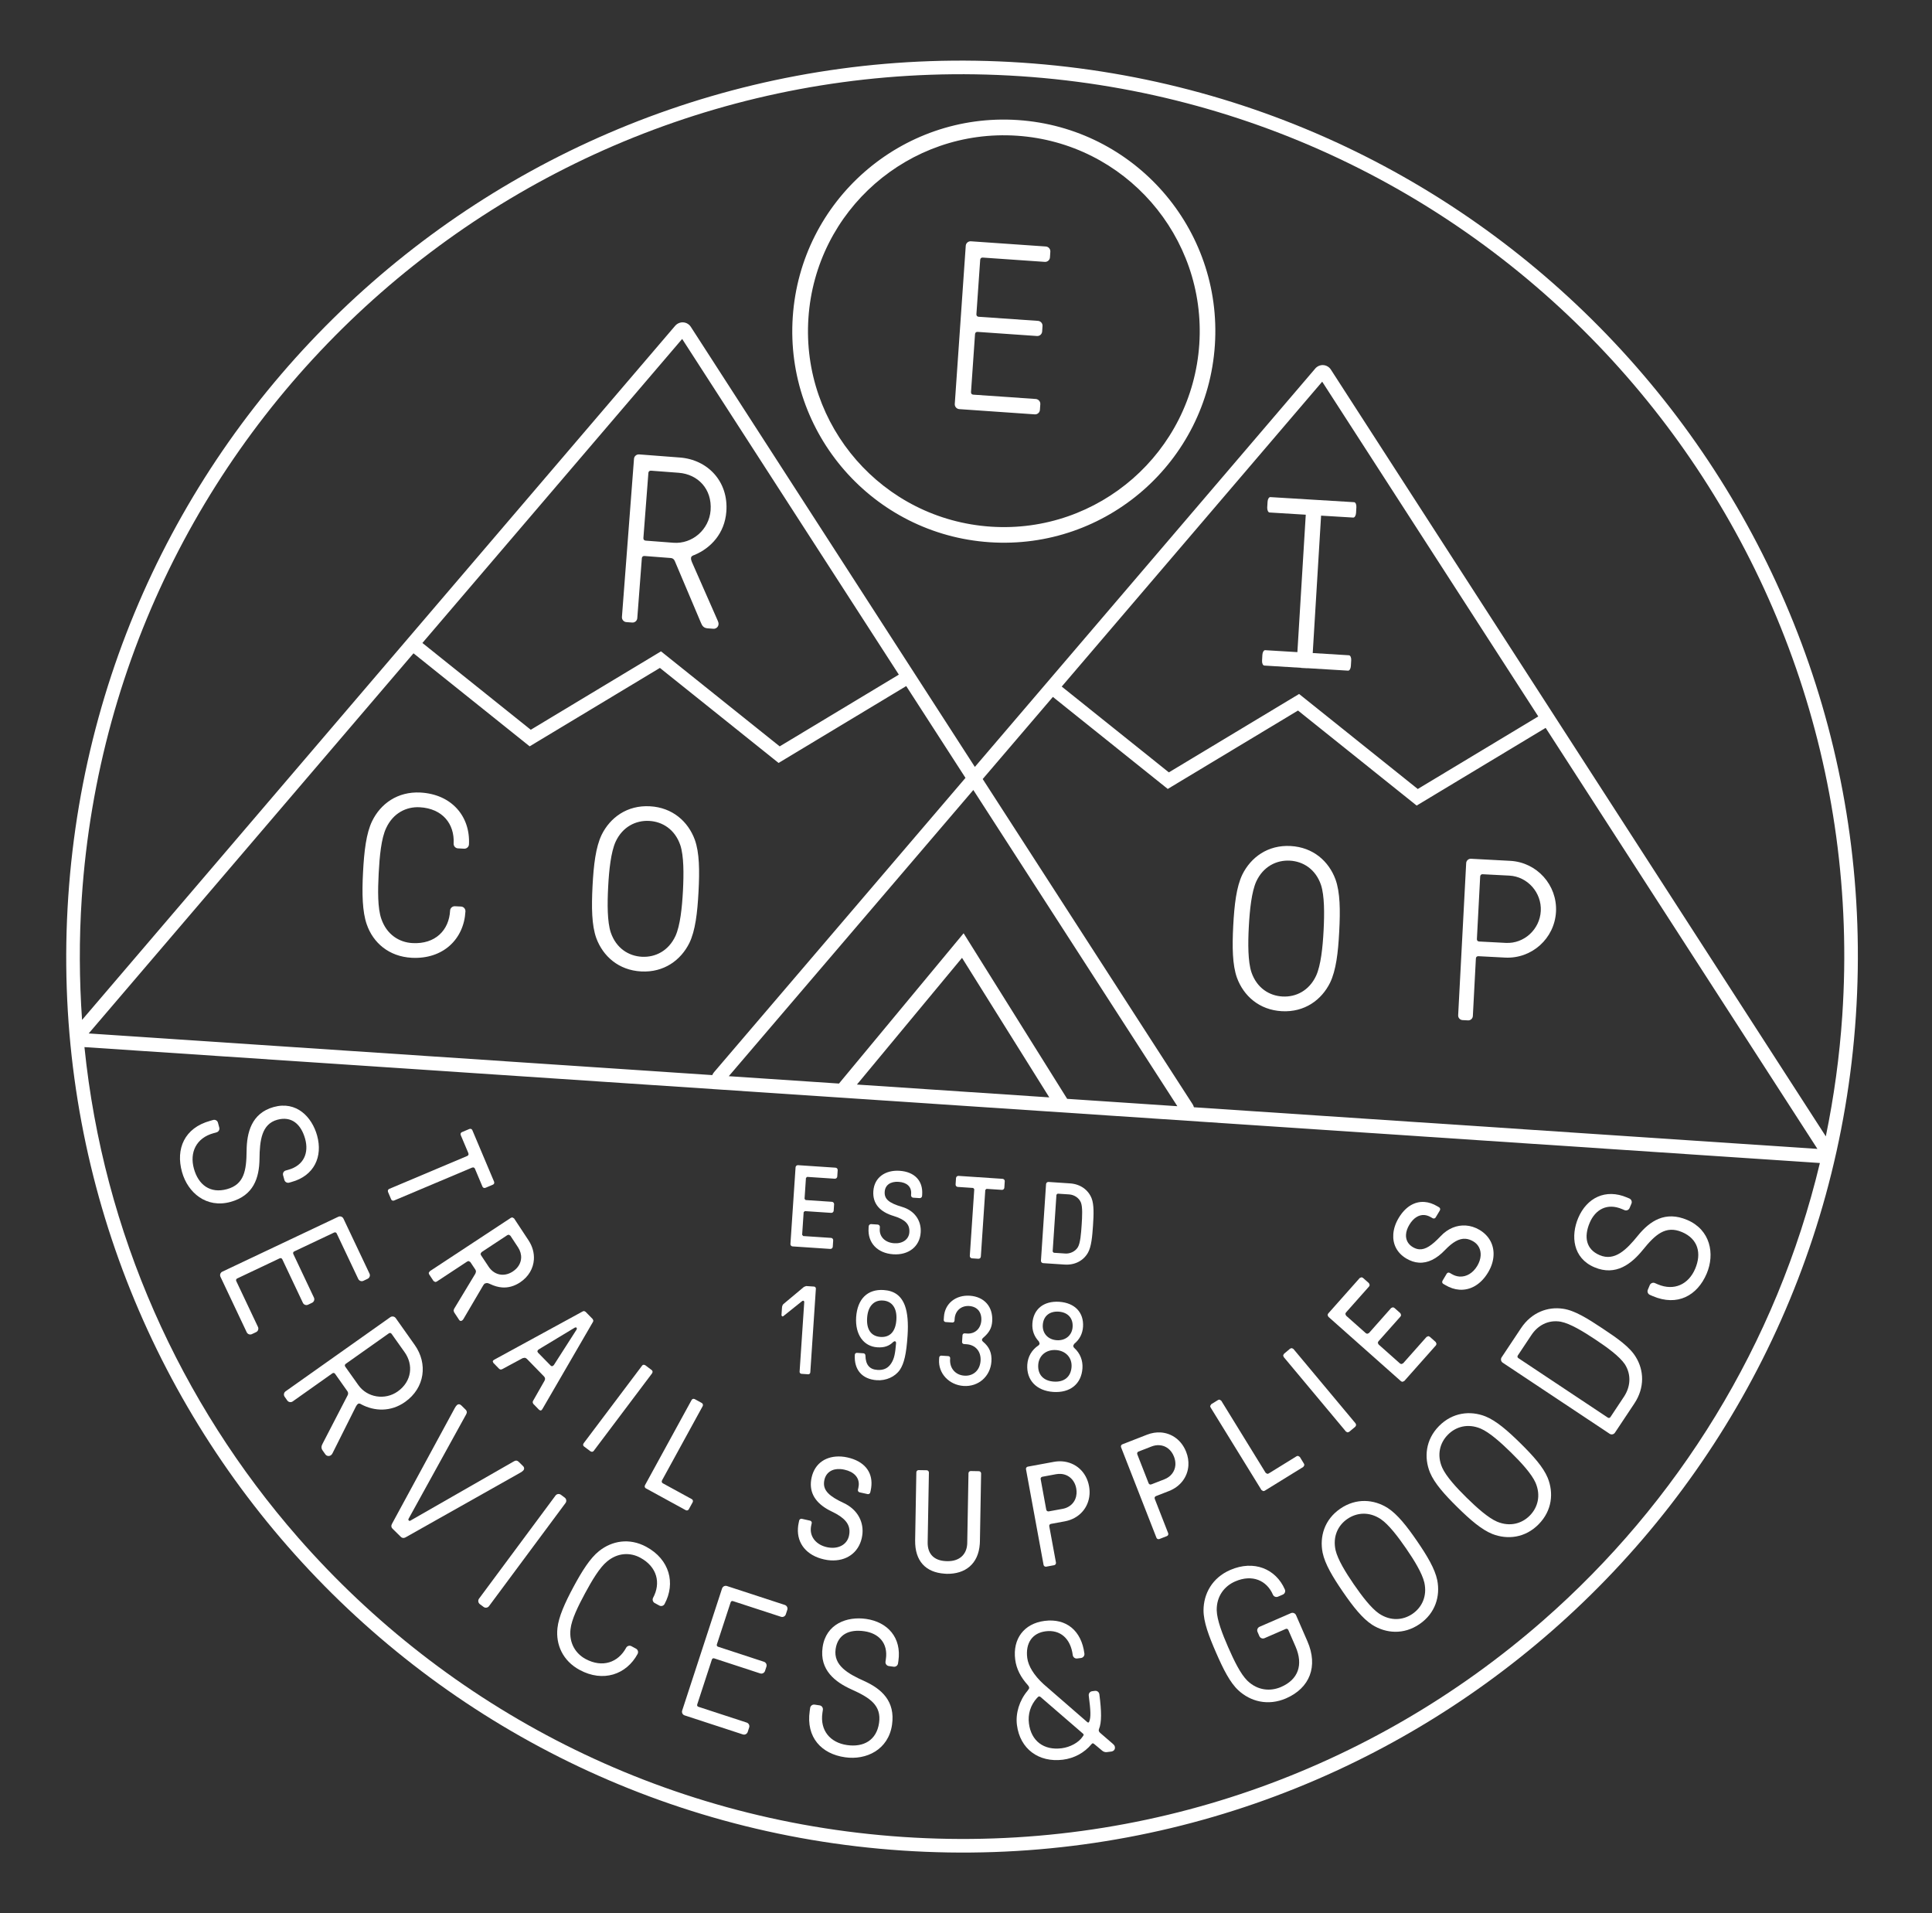   <svg
    xmlns="http://www.w3.org/2000/svg"
    width="101"
    height="100"
    viewBox="0 0 101 100"
    fill="none"
  >
    <rect x="0" y="0" width="101" height="100" fill="#333333" stroke="none"/>
    <!-- eslint-disable max-len -->
    <path
      d="M54.532 66.023L55.653 66.097C56.199 66.134 56.641 65.889 56.875 65.479C57.055 65.162 57.101 64.63 57.139 64.065C57.177 63.501 57.199 62.967 57.065 62.629C56.888 62.191 56.482 61.89 55.936 61.854L54.816 61.779C54.748 61.774 54.69 61.825 54.685 61.893L54.418 65.895C54.414 65.96 54.465 66.018 54.532 66.023ZM55.228 62.446L55.292 62.391L55.898 62.431C56.134 62.447 56.394 62.592 56.502 62.842C56.602 63.068 56.576 63.579 56.546 64.026C56.516 64.476 56.477 64.982 56.346 65.193C56.202 65.426 55.926 65.536 55.691 65.52L55.086 65.48L55.03 65.416L55.228 62.446Z"
      fill="white"
    />
    <path
      d="M47.158 63.083C46.459 62.877 46.224 62.668 46.25 62.291C46.273 61.945 46.547 61.744 46.979 61.773C47.411 61.802 47.656 62.032 47.632 62.394L47.627 62.472C47.623 62.539 47.673 62.598 47.741 62.602L48.074 62.624C48.142 62.629 48.2 62.578 48.204 62.51L48.209 62.432C48.257 61.717 47.808 61.248 47.031 61.196C46.284 61.147 45.704 61.541 45.656 62.262C45.612 62.922 46.009 63.346 46.714 63.557C47.328 63.745 47.567 63.993 47.539 64.409C47.515 64.778 47.188 65.013 46.746 64.983C46.273 64.951 45.965 64.644 45.992 64.233L45.998 64.136C46.003 64.069 45.952 64.011 45.884 64.006L45.544 63.983C45.476 63.979 45.418 64.03 45.413 64.097L45.407 64.194C45.355 64.963 45.868 65.504 46.697 65.56C47.498 65.613 48.083 65.153 48.131 64.425C48.176 63.796 47.804 63.27 47.158 63.083Z"
      fill="white"
    />
    <path
      d="M50.07 62.039L50.876 62.093L50.932 62.157L50.699 65.642C50.695 65.709 50.746 65.767 50.813 65.772L51.146 65.794C51.214 65.799 51.272 65.748 51.276 65.68L51.509 62.196L51.573 62.14L52.374 62.193C52.441 62.198 52.5 62.147 52.504 62.079L52.526 61.746C52.531 61.679 52.48 61.621 52.413 61.616L50.108 61.462C50.041 61.458 49.983 61.509 49.978 61.576L49.956 61.909C49.951 61.977 50.002 62.035 50.07 62.039Z"
      fill="white"
    />
    <path
      d="M41.434 65.148L43.405 65.28C43.472 65.284 43.531 65.233 43.535 65.166L43.557 64.833C43.562 64.765 43.511 64.707 43.444 64.703L41.99 64.606L41.934 64.542L42.013 63.358L42.077 63.303L43.452 63.395C43.52 63.399 43.578 63.348 43.583 63.281L43.605 62.948C43.609 62.88 43.559 62.822 43.491 62.817L42.115 62.725L42.06 62.662L42.133 61.569L42.196 61.514L43.639 61.61C43.707 61.614 43.765 61.563 43.77 61.496L43.792 61.163C43.797 61.096 43.746 61.037 43.678 61.033L41.72 60.902C41.652 60.898 41.594 60.948 41.59 61.016L41.322 65.018C41.315 65.085 41.366 65.144 41.434 65.148Z"
      fill="white"
    />
    <path
      d="M40.947 68.796L41.938 68.003L41.986 67.985C42.017 67.987 42.046 68.018 42.044 68.057L41.801 71.697C41.797 71.755 41.841 71.802 41.898 71.808L42.249 71.832C42.306 71.836 42.356 71.792 42.36 71.735L42.652 67.358C42.656 67.301 42.612 67.251 42.555 67.247L42.144 67.22L42.029 67.264L40.958 68.159C40.917 68.196 40.886 68.259 40.88 68.353L40.853 68.758L40.902 68.811L40.947 68.796Z"
      fill="white"
    />
    <path
      d="M46.194 67.428C45.354 67.374 44.823 67.89 44.757 68.847C44.699 69.752 45.143 70.374 45.861 70.422C46.227 70.447 46.487 70.354 46.703 70.136L46.773 70.102C46.822 70.105 46.848 70.154 46.844 70.206C46.801 70.736 46.752 71.007 46.597 71.25C46.436 71.508 46.201 71.626 45.873 71.604C45.457 71.581 45.251 71.335 45.242 70.848C45.241 70.788 45.195 70.738 45.145 70.735L44.799 70.712C44.742 70.708 44.692 70.752 44.688 70.809C44.639 71.592 45.065 72.088 45.835 72.142C46.324 72.174 46.792 71.963 47.044 71.598C47.267 71.263 47.382 70.761 47.445 69.815C47.49 69.147 47.444 68.621 47.307 68.246C47.114 67.727 46.756 67.465 46.194 67.428ZM46.619 69.671C46.478 69.826 46.277 69.896 46.033 69.88C45.788 69.864 45.599 69.767 45.48 69.595C45.361 69.425 45.311 69.184 45.331 68.885C45.351 68.586 45.435 68.351 45.579 68.194C45.722 68.036 45.921 67.96 46.16 67.977C46.399 67.992 46.588 68.094 46.707 68.269C46.829 68.444 46.88 68.688 46.86 68.987C46.84 69.286 46.76 69.518 46.619 69.671Z"
      fill="white"
    />
    <path
      d="M53.704 71.33C53.653 72.136 54.182 72.694 55.063 72.755C55.948 72.812 56.531 72.336 56.588 71.522C56.615 71.106 56.465 70.733 56.165 70.46C56.125 70.426 56.105 70.377 56.108 70.333L56.156 70.243C56.438 70.013 56.593 69.713 56.618 69.349C56.665 68.602 56.192 68.1 55.376 68.043C54.559 67.991 54.023 68.426 53.971 69.172C53.946 69.536 54.061 69.854 54.31 70.117L54.347 70.218C54.345 70.257 54.324 70.298 54.288 70.322C53.944 70.552 53.732 70.906 53.704 71.33ZM54.761 68.721C54.905 68.6 55.107 68.543 55.344 68.558C55.58 68.574 55.773 68.658 55.9 68.797C56.026 68.936 56.089 69.128 56.074 69.357C56.045 69.796 55.702 70.082 55.244 70.051C54.786 70.02 54.487 69.692 54.514 69.253C54.529 69.024 54.617 68.839 54.761 68.721ZM55.202 70.565C55.712 70.599 56.05 70.962 56.018 71.448C56.001 71.703 55.906 71.905 55.746 72.038C55.586 72.171 55.362 72.232 55.092 72.214C54.821 72.196 54.608 72.106 54.467 71.953C54.325 71.8 54.259 71.586 54.276 71.332C54.311 70.848 54.692 70.534 55.202 70.565Z"
      fill="white"
    />
    <path
      d="M50.375 72.442C51.147 72.494 51.777 71.943 51.829 71.163C51.859 70.718 51.718 70.398 51.386 70.125C51.354 70.1 51.333 70.064 51.336 70.028C51.338 69.986 51.364 69.951 51.403 69.92C51.716 69.651 51.847 69.412 51.87 69.061C51.918 68.306 51.46 67.779 50.703 67.726C49.959 67.677 49.393 68.138 49.347 68.824L49.336 68.991C49.332 69.048 49.376 69.095 49.433 69.102L49.792 69.126C49.849 69.129 49.897 69.085 49.9 69.028L49.907 68.929C49.935 68.511 50.248 68.237 50.667 68.264C50.875 68.278 51.042 68.358 51.154 68.49C51.262 68.623 51.315 68.807 51.301 69.022C51.273 69.446 50.966 69.729 50.561 69.702L50.428 69.693C50.371 69.689 50.321 69.733 50.317 69.79L50.294 70.141C50.29 70.198 50.334 70.246 50.391 70.252L50.523 70.261C51.002 70.293 51.292 70.641 51.262 71.125C51.23 71.617 50.887 71.936 50.414 71.904C49.948 71.873 49.638 71.518 49.669 71.04L49.673 70.993C49.676 70.936 49.633 70.886 49.576 70.882L49.212 70.858C49.154 70.854 49.104 70.897 49.1 70.955L49.093 71.067C49.045 71.779 49.608 72.391 50.375 72.442Z"
      fill="white"
    />
    <path
      d="M20.283 62.297L20.448 62.687C20.466 62.73 20.506 62.756 20.55 62.759L20.603 62.749L24.68 61.029L24.736 61.019C24.777 61.022 24.812 61.05 24.828 61.088L25.222 62.023C25.24 62.066 25.28 62.092 25.325 62.095L25.378 62.086L25.767 61.921C25.81 61.903 25.837 61.863 25.839 61.819L25.83 61.766L24.693 59.073C24.675 59.03 24.635 59.004 24.591 59.001L24.538 59.01L24.148 59.175C24.105 59.193 24.079 59.233 24.076 59.277L24.086 59.33L24.485 60.274L24.494 60.329C24.492 60.371 24.463 60.405 24.426 60.421L20.348 62.142C20.305 62.16 20.279 62.2 20.276 62.244L20.283 62.297Z"
      fill="white"
    />
    <path
      d="M22.412 66.532L22.431 66.603L22.663 66.956L22.754 67.009L22.826 66.99L24.432 65.933L24.504 65.914L24.589 65.967L24.848 66.357C24.876 66.398 24.884 66.441 24.881 66.477L24.852 66.569L23.742 68.407L23.712 68.497L23.74 68.592L23.998 68.983C24.027 69.027 24.057 69.042 24.086 69.044L24.15 69.027C24.188 69.001 24.208 68.974 24.226 68.946L25.251 67.202C25.278 67.157 25.304 67.117 25.35 67.086L25.454 67.061C25.508 67.065 25.564 67.087 25.63 67.118C25.83 67.214 26.04 67.278 26.256 67.293C26.557 67.313 26.868 67.239 27.185 67.031C27.641 66.729 27.879 66.293 27.91 65.838C27.932 65.5 27.84 65.152 27.637 64.841L26.875 63.685L26.785 63.632L26.713 63.651L22.47 66.444L22.412 66.532ZM25.175 65.447L26.525 64.557L26.597 64.536L26.682 64.589L27.085 65.201C27.199 65.376 27.256 65.573 27.243 65.765C27.226 66.023 27.087 66.275 26.811 66.457C26.614 66.588 26.412 66.639 26.222 66.627C25.949 66.609 25.706 66.454 25.547 66.213L25.143 65.604L25.122 65.532L25.175 65.447Z"
      fill="white"
    />
    <path
      d="M31.001 69.09L31.02 69.037L30.987 68.948L30.61 68.563L30.534 68.526L30.468 68.543L25.879 71.047C25.83 71.075 25.805 71.087 25.777 71.116L25.759 71.156L25.79 71.234L26.101 71.553L26.172 71.586L26.243 71.57L27.324 70.989L27.425 70.97C27.469 70.973 27.512 70.994 27.546 71.028L28.439 71.944C28.475 71.983 28.498 72.034 28.494 72.086L28.468 72.165L27.862 73.23L27.845 73.289L27.875 73.374L28.186 73.693L28.254 73.726L28.305 73.711C28.336 73.682 28.348 73.659 28.377 73.612L31.001 69.09ZM28.122 70.698L28.088 70.62L28.148 70.54L30.037 69.4L30.099 69.378L30.134 69.393L30.144 69.404L30.159 69.447L30.137 69.503L28.948 71.359L28.858 71.416L28.79 71.38L28.122 70.698Z"
      fill="white"
    />
    <path
      d="M30.484 75.502C30.482 75.541 30.497 75.579 30.532 75.605L30.87 75.86L30.934 75.882C30.973 75.885 31.011 75.869 31.037 75.837L34.092 71.778L34.114 71.715C34.117 71.675 34.101 71.635 34.069 71.612L33.731 71.357L33.667 71.335C33.628 71.332 33.588 71.348 33.565 71.383L30.509 75.441L30.484 75.502Z"
      fill="white"
    />
    <path
      d="M36.686 73.331L36.316 73.128L36.267 73.115C36.223 73.112 36.177 73.135 36.156 73.175L33.716 77.633L33.703 77.681C33.7 77.726 33.723 77.772 33.763 77.793L35.849 78.935L35.898 78.949C35.943 78.951 35.988 78.928 36.009 78.888L36.212 78.518L36.225 78.469C36.228 78.425 36.205 78.379 36.165 78.358L34.653 77.531C34.615 77.51 34.589 77.469 34.595 77.427L34.608 77.379L36.735 73.496L36.749 73.447C36.749 73.397 36.726 73.354 36.686 73.331Z"
      fill="white"
    />
    <path
      d="M44.309 76.18C44.195 76.154 44.084 76.138 43.977 76.131C43.213 76.083 42.6 76.46 42.429 77.227C42.41 77.314 42.396 77.4 42.391 77.483C42.346 78.154 42.746 78.656 43.49 79.009C44.146 79.321 44.437 79.652 44.407 80.102C44.404 80.156 44.395 80.213 44.383 80.272C44.292 80.692 43.91 80.93 43.442 80.899C43.375 80.895 43.307 80.885 43.235 80.87C42.69 80.752 42.353 80.359 42.387 79.888C42.39 79.841 42.396 79.792 42.407 79.743L42.433 79.622L42.437 79.604C42.441 79.547 42.403 79.492 42.343 79.481L41.921 79.387L41.903 79.383C41.846 79.379 41.791 79.418 41.779 79.477L41.753 79.598C41.731 79.693 41.72 79.786 41.714 79.877C41.663 80.681 42.172 81.308 43.086 81.51C43.199 81.536 43.31 81.551 43.417 81.558C44.239 81.611 44.879 81.167 45.052 80.388C45.071 80.3 45.084 80.215 45.09 80.129C45.134 79.466 44.777 78.873 44.105 78.559C43.353 78.211 43.049 77.913 43.077 77.495C43.08 77.451 43.086 77.401 43.097 77.355C43.18 76.969 43.5 76.755 43.934 76.787C44.001 76.791 44.074 76.801 44.148 76.819C44.638 76.925 44.923 77.224 44.894 77.629C44.891 77.673 44.885 77.717 44.874 77.764L44.852 77.862L44.848 77.879C44.844 77.937 44.883 77.992 44.942 78.003L45.354 78.094L45.372 78.097C45.429 78.101 45.484 78.063 45.495 78.004L45.518 77.906C45.537 77.813 45.551 77.725 45.556 77.637C45.608 76.906 45.158 76.37 44.309 76.18Z"
      fill="white"
    />
    <path
      d="M49.5 82.262C50.455 82.276 51.148 81.753 51.221 80.7C51.224 80.659 51.227 80.617 51.227 80.573L51.29 77.017C51.291 76.954 51.24 76.901 51.18 76.897L51.178 76.897L51.172 76.897L50.75 76.889C50.687 76.888 50.634 76.936 50.63 76.999L50.63 77.002L50.565 80.636L50.563 80.706C50.529 81.252 50.16 81.614 49.513 81.6L49.422 81.596C48.881 81.565 48.48 81.272 48.496 80.599L48.561 76.968C48.562 76.905 48.511 76.852 48.451 76.848L48.449 76.848L48.446 76.848L48.023 76.841C47.961 76.839 47.908 76.89 47.904 76.95L47.904 76.953L47.841 80.511C47.826 81.602 48.401 82.186 49.375 82.254C49.412 82.259 49.456 82.262 49.5 82.262Z"
      fill="white"
    />
    <path
      d="M54.854 79.781L54.851 79.749C54.854 79.7 54.893 79.658 54.943 79.651L55.663 79.519C56.414 79.381 56.909 78.813 56.958 78.109C56.968 77.971 56.959 77.826 56.932 77.678C56.794 76.927 56.227 76.433 55.522 76.383C55.384 76.374 55.24 76.382 55.092 76.409L53.73 76.66C53.677 76.67 53.637 76.717 53.634 76.769L53.637 76.798L54.555 81.793C54.564 81.846 54.611 81.885 54.663 81.889L54.692 81.888L55.107 81.811C55.16 81.802 55.2 81.755 55.203 81.703L55.203 81.674L54.854 79.781ZM54.825 78.998L54.794 78.998C54.744 78.995 54.703 78.956 54.695 78.906L54.404 77.316L54.401 77.285C54.405 77.236 54.444 77.194 54.494 77.187L55.213 77.054C55.298 77.039 55.382 77.034 55.462 77.04C55.866 77.067 56.183 77.357 56.263 77.798C56.281 77.891 56.285 77.98 56.279 78.066C56.252 78.474 55.972 78.79 55.547 78.866L54.825 78.998Z"
      fill="white"
    />
    <path
      d="M59.964 74.989L58.674 75.493C58.631 75.511 58.602 75.551 58.599 75.595L58.606 75.645L60.456 80.376C60.474 80.419 60.513 80.448 60.558 80.451L60.608 80.444L61.002 80.29C61.045 80.272 61.074 80.232 61.077 80.188L61.069 80.138L60.369 78.347L60.359 78.294C60.362 78.252 60.391 78.215 60.431 78.199L61.112 77.934C61.721 77.695 62.087 77.186 62.126 76.604C62.141 76.373 62.105 76.127 62.009 75.886C61.77 75.277 61.262 74.911 60.679 74.872C60.448 74.857 60.205 74.896 59.964 74.989ZM61.373 76.136C61.431 76.286 61.455 76.434 61.446 76.572C61.424 76.902 61.217 77.186 60.874 77.32L60.193 77.585L60.14 77.595C60.098 77.592 60.061 77.563 60.045 77.523L59.456 76.018L59.447 75.966C59.449 75.924 59.478 75.887 59.518 75.871L60.199 75.606C60.339 75.552 60.479 75.53 60.611 75.539C60.947 75.559 61.233 75.776 61.373 76.136Z"
      fill="white"
    />
    <path
      d="M65.947 77.883L66.04 77.939L66.109 77.923L68.133 76.674L68.189 76.581L68.172 76.512L67.951 76.152L67.858 76.097L67.787 76.113L66.321 77.018L66.252 77.037L66.164 76.981L63.843 73.211L63.75 73.155L63.681 73.174L63.321 73.396L63.263 73.489L63.282 73.558L65.947 77.883Z"
      fill="white"
    />
    <path
      d="M70.364 74.827L70.447 74.869L70.53 74.841L70.854 74.57L70.896 74.489L70.87 74.404L67.615 70.506L67.531 70.464L67.446 70.49L67.122 70.763L67.08 70.844L67.108 70.93L70.364 74.827Z"
      fill="white"
    />
    <path
      d="M73.243 72.198L73.311 72.226L73.408 72.188L75.069 70.317L75.097 70.246L75.059 70.149L74.743 69.869L74.672 69.838L74.576 69.879L73.35 71.26L73.258 71.298L73.19 71.27L72.068 70.273L72.027 70.184L72.058 70.113L73.218 68.809L73.246 68.738L73.209 68.641L72.891 68.359L72.819 68.33L72.725 68.368L71.564 69.678L71.473 69.716L71.404 69.686L70.369 68.767L70.331 68.676L70.359 68.608L71.576 67.237L71.604 67.168L71.566 67.071L71.248 66.789L71.179 66.761L71.083 66.799L69.433 68.658L69.402 68.729L69.443 68.826L73.243 72.198Z"
      fill="white"
    />
    <path
      d="M73.518 65.781C73.742 65.913 73.959 65.983 74.175 65.997C74.646 66.029 75.105 65.796 75.543 65.336C75.942 64.922 76.276 64.727 76.609 64.749C76.75 64.759 76.887 64.807 77.025 64.889C77.294 65.048 77.425 65.326 77.404 65.633C77.393 65.805 77.334 65.986 77.228 66.165C77.001 66.546 76.653 66.748 76.3 66.724C76.165 66.715 76.026 66.672 75.898 66.596L75.793 66.534L75.742 66.517C75.697 66.514 75.654 66.535 75.63 66.575L75.41 66.944L75.394 66.995C75.391 67.04 75.411 67.083 75.451 67.106L75.557 67.168C75.803 67.315 76.051 67.395 76.296 67.411C76.87 67.449 77.416 67.138 77.792 66.51C77.966 66.222 78.059 65.925 78.077 65.644C78.114 65.093 77.865 64.596 77.35 64.287C77.117 64.148 76.871 64.072 76.627 64.056C76.161 64.025 75.694 64.21 75.318 64.608C74.851 65.102 74.521 65.32 74.198 65.299C74.081 65.291 73.969 65.252 73.856 65.184C73.607 65.037 73.484 64.799 73.503 64.526C73.513 64.365 73.572 64.191 73.678 64.016C73.884 63.671 74.16 63.489 74.456 63.508C74.571 63.516 74.688 63.555 74.806 63.623L74.892 63.673L74.943 63.69C74.984 63.693 75.03 63.672 75.054 63.632L75.272 63.268L75.288 63.214C75.291 63.17 75.27 63.127 75.23 63.103L75.145 63.053C74.914 62.915 74.684 62.839 74.463 62.825C73.948 62.79 73.472 63.075 73.122 63.657C72.951 63.941 72.856 64.232 72.838 64.511C72.803 65.023 73.021 65.484 73.518 65.781Z"
      fill="white"
    />
    <path
      d="M53.413 3.274C27.607 1.551 5.291 21.074 3.568 46.88C1.845 72.686 21.368 95.003 47.174 96.726C72.98 98.449 95.296 78.926 97.019 53.12C98.743 27.314 79.219 4.997 53.413 3.274ZM80.659 84.711C71.774 92.484 59.929 96.865 47.221 96.016C34.513 95.168 23.356 89.248 15.583 80.366C9.428 73.331 5.404 64.438 4.415 54.731L95.139 60.789C92.868 70.278 87.694 78.557 80.659 84.711ZM27.689 39.01L34.498 34.911L40.702 39.878L47.375 35.86L50.473 40.659L37.327 56.043C37.287 56.09 37.257 56.14 37.236 56.194L4.637 54.017L21.617 34.148L27.689 39.01ZM22.082 33.607L35.662 17.716L46.989 35.262L40.76 39.012L34.556 34.045L27.747 38.144L22.082 33.607ZM61.047 41.237L67.856 37.139L74.059 42.106L80.803 38.045L95.01 60.051L62.415 57.875C62.4 57.819 62.38 57.766 62.347 57.716L62.345 57.714L51.373 40.719L55.042 36.427L61.047 41.237ZM55.504 35.886L69.121 19.95L80.417 37.447L74.117 41.24L67.914 36.273L61.105 40.371L55.504 35.886ZM61.549 57.82L55.789 57.435L50.375 48.781L50.043 49.181L43.859 56.636L38.099 56.251L50.883 41.292L61.549 57.82ZM54.854 57.359L44.798 56.688L50.292 50.065L54.854 57.359ZM95.449 59.396L69.578 19.323C69.493 19.186 69.34 19.093 69.179 19.084C69.018 19.071 68.853 19.146 68.751 19.27L68.754 19.268L50.963 40.086L36.117 17.088C36.032 16.952 35.879 16.858 35.717 16.85C35.556 16.837 35.392 16.912 35.29 17.036L35.292 17.033L4.29 53.309C4.143 51.213 4.131 49.083 4.275 46.928C5.123 34.219 11.043 23.062 19.925 15.289C28.813 7.516 40.658 3.136 53.366 3.984C66.074 4.833 77.232 10.749 85.004 19.634C92.777 28.52 97.158 40.365 96.31 53.073C96.166 55.228 95.873 57.338 95.449 59.396Z"
      fill="white"
    />
    <path
      d="M54.149 20.855L50.878 20.628C50.803 20.623 50.757 20.571 50.762 20.495L50.972 17.464C50.977 17.388 51.03 17.342 51.105 17.347L54.212 17.563C54.35 17.572 54.469 17.468 54.481 17.33L54.5 17.041C54.51 16.903 54.405 16.784 54.268 16.772L51.161 16.557C51.085 16.552 51.039 16.499 51.044 16.424L51.242 13.579C51.247 13.504 51.3 13.458 51.375 13.463L54.62 13.688C54.758 13.697 54.88 13.593 54.889 13.455L54.909 13.153C54.918 13.015 54.814 12.896 54.676 12.884L50.755 12.612C50.618 12.603 50.496 12.707 50.487 12.845L49.913 21.115C49.904 21.253 50.009 21.372 50.146 21.384L54.096 21.658C54.233 21.667 54.355 21.563 54.364 21.425L54.385 21.124C54.394 20.986 54.287 20.866 54.149 20.855Z"
      fill="white"
    />
    <path
      d="M66.368 26.787L68.262 26.903L67.824 34.086L66.141 33.984C66.068 33.979 66.001 34.089 65.994 34.227L65.977 34.529C65.968 34.667 66.022 34.783 66.095 34.788L68.005 34.905C68.013 34.905 68.02 34.911 68.028 34.912L68.33 34.929C68.337 34.93 68.346 34.925 68.356 34.926L70.474 35.054C70.546 35.059 70.614 34.949 70.62 34.81L70.638 34.509C70.647 34.371 70.592 34.255 70.519 34.25L68.626 34.134L69.063 26.952L70.744 27.053C70.817 27.058 70.884 26.948 70.891 26.81L70.908 26.508C70.918 26.37 70.862 26.254 70.79 26.249L66.412 25.983C66.339 25.978 66.271 26.089 66.265 26.227L66.247 26.529C66.243 26.664 66.296 26.782 66.368 26.787Z"
      fill="white"
    />
    <path
      d="M32.746 32.517L33.047 32.539C33.185 32.551 33.307 32.447 33.316 32.309L33.554 29.178C33.559 29.102 33.614 29.056 33.69 29.061L35.054 29.166C35.192 29.175 35.249 29.257 35.281 29.335L36.648 32.563C36.711 32.719 36.792 32.826 36.992 32.842L37.294 32.865C37.431 32.874 37.553 32.77 37.563 32.632C37.568 32.557 37.547 32.506 37.525 32.452L36.171 29.376C36.14 29.298 36.118 29.234 36.126 29.159C36.131 29.07 36.236 29.028 36.3 29.009C37.17 28.646 37.886 27.871 37.971 26.743C38.093 25.166 36.996 24.024 35.541 23.914L33.412 23.751C33.275 23.742 33.153 23.846 33.144 23.981L32.513 32.248C32.504 32.386 32.608 32.508 32.746 32.517ZM33.896 24.718C33.901 24.643 33.956 24.597 34.032 24.602L35.485 24.712C36.475 24.789 37.234 25.55 37.148 26.678C37.071 27.678 36.194 28.445 35.204 28.369L33.751 28.258C33.676 28.253 33.63 28.198 33.635 28.123L33.896 24.718Z"
      fill="white"
    />
    <path
      d="M64.665 51.106C65.012 52.051 65.827 52.79 67.014 52.854C68.201 52.917 69.088 52.266 69.534 51.363C69.844 50.718 69.955 49.798 70.011 48.684C70.07 47.567 70.059 46.642 69.817 45.968C69.469 45.022 68.654 44.284 67.468 44.22C66.281 44.156 65.394 44.808 64.947 45.71C64.637 46.356 64.529 47.276 64.47 48.39C64.414 49.504 64.425 50.432 64.665 51.106ZM65.675 46.072C66.041 45.287 66.732 44.949 67.427 44.985C68.122 45.021 68.774 45.428 69.056 46.248C69.243 46.812 69.24 47.75 69.194 48.637C69.148 49.525 69.049 50.459 68.804 50.998C68.438 51.784 67.747 52.122 67.052 52.086C66.357 52.05 65.705 51.643 65.423 50.822C65.236 50.259 65.238 49.321 65.285 48.434C65.334 47.544 65.43 46.612 65.675 46.072Z"
      fill="white"
    />
    <path
      d="M19.454 42.918C19.146 43.551 19.036 44.484 18.978 45.598C18.919 46.712 18.942 47.651 19.172 48.314C19.505 49.282 20.335 49.998 21.521 50.062C23.164 50.148 24.253 49.087 24.332 47.637C24.338 47.504 24.236 47.391 24.106 47.384L23.783 47.368C23.65 47.362 23.536 47.464 23.53 47.594C23.477 48.625 22.752 49.358 21.565 49.294C20.87 49.258 20.218 48.851 19.936 48.031C19.736 47.466 19.751 46.529 19.797 45.642C19.844 44.754 19.929 43.822 20.188 43.281C20.553 42.495 21.245 42.157 21.94 42.194C23.127 42.257 23.77 43.06 23.715 44.091C23.708 44.224 23.81 44.337 23.941 44.343L24.263 44.36C24.396 44.366 24.51 44.264 24.516 44.134C24.592 42.681 23.62 41.514 21.978 41.425C20.788 41.364 19.899 42.005 19.454 42.918Z"
      fill="white"
    />
    <path
      d="M76.455 53.319L76.744 53.334C76.877 53.34 76.991 53.238 76.997 53.105L77.156 50.093C77.161 50.021 77.211 49.977 77.284 49.979L78.682 50.052C80.08 50.124 81.269 49.052 81.344 47.657C81.417 46.259 80.344 45.069 78.949 44.995L76.901 44.886C76.768 44.88 76.654 44.982 76.648 45.115L76.229 53.064C76.221 53.197 76.323 53.311 76.455 53.319ZM77.508 45.695L78.905 45.767C79.855 45.818 80.599 46.654 80.548 47.617C80.496 48.58 79.673 49.334 78.72 49.284L77.323 49.211C77.25 49.206 77.206 49.157 77.208 49.084L77.38 45.809C77.387 45.736 77.437 45.69 77.508 45.695Z"
      fill="white"
    />
    <path
      d="M31.171 49.029C31.518 49.974 32.333 50.713 33.52 50.776C34.706 50.84 35.594 50.189 36.04 49.286C36.35 48.641 36.458 47.721 36.517 46.607C36.576 45.49 36.565 44.565 36.322 43.89C35.975 42.945 35.16 42.206 33.973 42.143C32.786 42.079 31.899 42.73 31.453 43.633C31.143 44.279 31.035 45.199 30.976 46.312C30.92 47.429 30.931 48.355 31.171 49.029ZM32.183 43.995C32.549 43.21 33.24 42.872 33.935 42.908C34.63 42.944 35.282 43.351 35.564 44.172C35.751 44.735 35.749 45.673 35.703 46.56C35.656 47.448 35.557 48.382 35.312 48.922C34.947 49.707 34.255 50.045 33.56 50.009C32.865 49.973 32.214 49.566 31.931 48.745C31.744 48.182 31.747 47.244 31.793 46.357C31.839 45.469 31.938 44.538 32.183 43.995Z"
      fill="white"
    />
    <path
      d="M53.213 6.275C47.12 5.868 41.85 10.479 41.443 16.572C41.036 22.664 45.647 27.935 51.74 28.342C57.832 28.748 63.103 24.138 63.51 18.045C63.916 11.952 59.308 6.685 53.213 6.275ZM59.22 25.017C57.245 26.742 54.618 27.716 51.797 27.528C48.973 27.339 46.498 26.025 44.773 24.053C43.047 22.078 42.074 19.45 42.262 16.629C42.45 13.805 43.765 11.33 45.737 9.605C47.712 7.88 50.34 6.906 53.161 7.094C55.985 7.283 58.459 8.597 60.185 10.57C61.91 12.545 62.884 15.172 62.696 17.993C62.505 20.815 61.193 23.289 59.22 25.017Z"
      fill="white"
    />
    <path
      d="M10.988 58.584L11.145 58.539C11.254 58.51 11.365 58.572 11.394 58.681L11.463 58.937C11.492 59.045 11.43 59.156 11.321 59.186L11.164 59.23C10.262 59.478 9.901 60.232 10.137 61.084C10.37 61.927 10.984 62.399 11.867 62.155C12.769 61.907 12.883 61.178 12.892 60.142C12.902 59.223 13.133 58.189 14.309 57.862C15.496 57.534 16.307 58.377 16.578 59.356C16.881 60.453 16.43 61.454 15.243 61.78L15.116 61.816C15.009 61.845 14.896 61.783 14.867 61.674L14.799 61.429C14.77 61.32 14.832 61.209 14.941 61.18L15.069 61.144C15.891 60.917 16.152 60.255 15.953 59.529C15.738 58.754 15.239 58.324 14.497 58.528C13.675 58.755 13.575 59.616 13.566 60.579C13.552 61.563 13.261 62.489 12.055 62.821C10.791 63.17 9.815 62.342 9.514 61.256C9.179 60.053 9.636 58.956 10.988 58.584Z"
      fill="white"
    />
    <path
      d="M11.621 66.469L17.684 63.599C17.787 63.551 17.906 63.595 17.954 63.695L19.317 66.571C19.365 66.673 19.32 66.793 19.22 66.841L18.999 66.946C18.899 66.995 18.777 66.95 18.729 66.85L17.602 64.471C17.577 64.417 17.521 64.398 17.467 64.423L15.382 65.409C15.328 65.434 15.309 65.491 15.334 65.545L16.412 67.824C16.46 67.926 16.416 68.046 16.316 68.094L16.105 68.195C16.003 68.243 15.883 68.198 15.835 68.099L14.757 65.82C14.732 65.766 14.675 65.746 14.621 65.771L12.399 66.824C12.345 66.85 12.326 66.906 12.351 66.96L13.486 69.357C13.534 69.457 13.49 69.58 13.39 69.628L13.168 69.733C13.069 69.781 12.946 69.737 12.898 69.637L11.529 66.743C11.476 66.637 11.521 66.518 11.621 66.469Z"
      fill="white"
    />
    <path
      d="M14.928 72.724L20.403 68.848C20.493 68.783 20.623 68.805 20.687 68.895L21.685 70.305C22.365 71.267 22.222 72.54 21.175 73.279C20.43 73.807 19.576 73.766 18.899 73.41C18.854 73.38 18.774 73.336 18.716 73.379C18.667 73.415 18.637 73.46 18.605 73.52L17.387 75.952C17.366 75.992 17.345 76.033 17.293 76.066C17.203 76.13 17.074 76.109 17.009 76.018L16.868 75.818C16.775 75.686 16.801 75.581 16.864 75.46L18.168 72.94C18.201 72.88 18.222 72.803 18.157 72.712L17.518 71.808C17.482 71.758 17.425 71.749 17.376 71.782L15.303 73.25C15.212 73.315 15.083 73.293 15.019 73.203L14.878 73.003C14.816 72.915 14.838 72.788 14.928 72.724ZM18.732 72.395C19.195 73.051 20.125 73.201 20.789 72.731C21.534 72.204 21.619 71.334 21.153 70.679L20.47 69.717C20.434 69.667 20.378 69.658 20.328 69.692L18.072 71.288C18.023 71.324 18.014 71.381 18.047 71.43L18.732 72.395Z"
      fill="white"
    />
    <path
      d="M20.488 79.656L23.771 73.604C23.806 73.539 23.835 73.496 23.878 73.452C23.948 73.378 24.041 73.385 24.115 73.457L24.34 73.679C24.407 73.743 24.427 73.823 24.371 73.924L21.363 79.378C21.343 79.413 21.344 79.442 21.363 79.464L21.378 79.478C21.4 79.501 21.428 79.5 21.464 79.476L26.871 76.379C26.972 76.32 27.051 76.341 27.115 76.406L27.34 76.627C27.414 76.697 27.421 76.792 27.351 76.865C27.309 76.909 27.265 76.938 27.2 76.975L21.199 80.357C21.107 80.408 21.019 80.394 20.955 80.33L20.519 79.901C20.453 79.837 20.438 79.75 20.488 79.656Z"
      fill="white"
    />
    <path
      d="M25.042 83.56L29.04 78.172C29.106 78.082 29.235 78.062 29.325 78.131L29.521 78.277C29.611 78.343 29.631 78.473 29.563 78.562L25.564 83.95C25.498 84.04 25.369 84.06 25.279 83.991L25.083 83.845C24.996 83.776 24.976 83.65 25.042 83.56Z"
      fill="white"
    />
    <path
      d="M29.142 85.1C29.204 84.511 29.53 83.784 29.977 82.951C30.425 82.119 30.848 81.445 31.315 81.074C31.985 80.536 32.897 80.37 33.782 80.847C35.008 81.509 35.327 82.755 34.742 83.839C34.689 83.937 34.566 83.974 34.468 83.92L34.226 83.789C34.128 83.735 34.091 83.613 34.142 83.514C34.557 82.745 34.357 81.896 33.472 81.419C32.953 81.139 32.302 81.145 31.738 81.614C31.346 81.933 30.942 82.616 30.585 83.279C30.227 83.942 29.877 84.653 29.825 85.156C29.742 85.885 30.095 86.433 30.611 86.713C31.497 87.19 32.316 86.895 32.733 86.126C32.786 86.028 32.909 85.992 33.007 86.043L33.249 86.174C33.347 86.227 33.384 86.35 33.333 86.448C32.748 87.53 31.529 87.947 30.304 87.286C29.419 86.809 29.048 85.961 29.142 85.1Z"
      fill="white"
    />
    <path
      d="M35.663 89.407L37.747 83.029C37.783 82.922 37.897 82.864 38.004 82.9L41.028 83.888C41.135 83.924 41.193 84.037 41.157 84.145L41.081 84.377C41.046 84.485 40.932 84.542 40.825 84.506L38.322 83.689C38.264 83.669 38.212 83.695 38.195 83.754L37.477 85.947C37.457 86.005 37.485 86.057 37.541 86.074L39.936 86.858C40.044 86.894 40.101 87.007 40.066 87.115L39.993 87.337C39.957 87.444 39.844 87.502 39.736 87.466L37.341 86.682C37.283 86.662 37.231 86.688 37.214 86.747L36.45 89.086C36.43 89.144 36.455 89.196 36.514 89.213L39.035 90.037C39.142 90.073 39.2 90.186 39.164 90.293L39.088 90.526C39.052 90.633 38.939 90.691 38.831 90.655L35.787 89.66C35.687 89.628 35.627 89.514 35.663 89.407Z"
      fill="white"
    />
    <path
      d="M42.33 89.431L42.353 89.271C42.369 89.16 42.473 89.083 42.584 89.098L42.846 89.137C42.957 89.152 43.033 89.256 43.018 89.368L42.994 89.528C42.859 90.454 43.405 91.086 44.279 91.212C45.143 91.338 45.824 90.963 45.955 90.057C46.09 89.131 45.469 88.734 44.523 88.308C43.683 87.931 42.83 87.302 43.004 86.096C43.179 84.88 44.277 84.473 45.281 84.619C46.406 84.783 47.141 85.597 46.966 86.813L46.946 86.945C46.931 87.056 46.827 87.133 46.715 87.117L46.464 87.082C46.353 87.067 46.276 86.963 46.292 86.851L46.311 86.719C46.433 85.874 45.931 85.37 45.186 85.263C44.392 85.147 43.795 85.431 43.684 86.194C43.563 87.04 44.309 87.477 45.187 87.869C46.082 88.277 46.812 88.916 46.633 90.152C46.444 91.451 45.294 92.011 44.179 91.851C42.95 91.677 42.13 90.818 42.33 89.431Z"
      fill="white"
    />
    <path
      d="M53.163 90.163C53.083 89.549 53.295 88.876 53.712 88.381C53.792 88.28 53.808 88.247 53.802 88.207C53.797 88.168 53.772 88.119 53.735 88.082C53.353 87.66 53.134 87.227 53.072 86.743C52.933 85.655 53.538 84.859 54.607 84.722C55.745 84.576 56.537 85.234 56.69 86.433C56.703 86.544 56.626 86.646 56.512 86.662L56.309 86.687C56.199 86.701 56.097 86.623 56.081 86.51C55.969 85.643 55.429 85.168 54.662 85.266C53.967 85.355 53.602 85.882 53.702 86.659C53.757 87.084 54.054 87.568 54.554 88.027L56.847 90.019C56.86 90.028 56.88 90.035 56.901 90.033C56.912 90.031 56.931 90.02 56.937 89.997C57.04 89.758 57.016 89.404 56.917 88.627C56.903 88.516 56.98 88.414 57.094 88.398L57.244 88.379C57.355 88.366 57.456 88.443 57.472 88.557C57.586 89.444 57.599 90.025 57.45 90.383C57.419 90.46 57.448 90.527 57.55 90.607L58.16 91.133C58.251 91.213 58.277 91.251 58.285 91.322C58.301 91.443 58.222 91.535 58.09 91.552L57.858 91.581C57.748 91.594 57.67 91.545 57.623 91.508L57.197 91.153C57.162 91.127 57.142 91.118 57.121 91.122C57.1 91.125 57.081 91.137 57.055 91.172C56.683 91.62 56.155 91.901 55.57 91.977C54.297 92.137 53.322 91.411 53.163 90.163ZM56.593 90.778C56.636 90.721 56.654 90.688 56.65 90.67C56.646 90.648 56.634 90.629 56.612 90.612L54.401 88.702C54.367 88.676 54.346 88.667 54.325 88.67C54.286 88.676 54.267 88.687 54.204 88.759C53.871 89.129 53.728 89.6 53.79 90.082C53.906 90.998 54.565 91.499 55.503 91.379C55.945 91.323 56.387 91.083 56.593 90.778Z"
      fill="white"
    />
    <path
      d="M64.743 88.355C64.295 87.941 63.947 87.239 63.569 86.372C63.191 85.506 62.916 84.772 62.917 84.164C62.922 83.307 63.367 82.472 64.309 82.062C65.557 81.519 66.702 82.008 67.169 83.079C67.214 83.181 67.167 83.301 67.065 83.346L66.812 83.455C66.71 83.5 66.59 83.453 66.545 83.351C66.221 82.606 65.465 82.27 64.569 82.66C64.01 82.904 63.596 83.428 63.607 84.165C63.617 84.67 63.905 85.41 64.206 86.099C64.508 86.788 64.852 87.503 65.215 87.854C65.748 88.365 66.413 88.417 66.972 88.175C67.868 87.785 68.144 87.023 67.727 86.062L67.349 85.196C67.324 85.14 67.27 85.12 67.214 85.143L66.106 85.625C66.003 85.67 65.884 85.623 65.838 85.521L65.741 85.298C65.695 85.195 65.743 85.076 65.845 85.03L67.486 84.317C67.588 84.272 67.708 84.319 67.753 84.421L68.349 85.79C68.917 87.095 68.478 88.228 67.23 88.772C66.286 89.179 65.373 88.935 64.743 88.355Z"
      fill="white"
    />
    <path
      d="M71.733 84.925C71.225 84.596 70.738 83.981 70.202 83.201C69.667 82.42 69.265 81.748 69.143 81.155C68.977 80.319 69.237 79.424 70.067 78.856C70.896 78.287 71.826 78.365 72.545 78.82C73.053 79.149 73.54 79.764 74.076 80.544C74.611 81.324 75.013 81.999 75.135 82.59C75.302 83.423 75.041 84.32 74.211 84.889C73.382 85.458 72.452 85.38 71.733 84.925ZM74.461 82.719C74.347 82.231 73.933 81.553 73.506 80.934C73.08 80.316 72.597 79.683 72.183 79.402C71.57 78.995 70.923 79.059 70.438 79.392C69.951 79.725 69.662 80.307 69.82 81.025C69.934 81.513 70.348 82.192 70.774 82.81C71.201 83.429 71.683 84.062 72.098 84.343C72.711 84.75 73.358 84.686 73.842 84.353C74.33 84.017 74.619 83.435 74.461 82.719Z"
      fill="white"
    />
    <path
      d="M78.014 80.178C77.451 79.952 76.859 79.44 76.185 78.776C75.511 78.112 74.991 77.528 74.757 76.97C74.436 76.183 74.521 75.254 75.227 74.538C75.933 73.822 76.859 73.72 77.651 74.031C78.213 74.257 78.806 74.769 79.48 75.433C80.154 76.097 80.674 76.68 80.908 77.239C81.229 78.026 81.143 78.955 80.437 79.671C79.734 80.387 78.808 80.489 78.014 80.178ZM80.272 77.495C80.067 77.037 79.532 76.45 78.995 75.923C78.458 75.396 77.867 74.868 77.404 74.67C76.726 74.387 76.102 74.573 75.691 74.992C75.276 75.411 75.101 76.039 75.395 76.712C75.6 77.17 76.135 77.756 76.672 78.283C77.209 78.81 77.801 79.338 78.263 79.536C78.941 79.819 79.565 79.634 79.977 79.214C80.389 78.795 80.564 78.167 80.272 77.495Z"
      fill="white"
    />
    <path
      d="M84.145 74.94L78.558 71.226C78.465 71.165 78.44 71.038 78.501 70.946L79.514 69.423C80.072 68.585 80.927 68.287 81.713 68.407C82.316 68.492 82.988 68.913 83.776 69.436C84.564 69.958 85.212 70.414 85.522 70.939C85.937 71.617 85.996 72.522 85.439 73.36L84.426 74.883C84.364 74.978 84.237 75.004 84.145 74.94ZM84.899 73C85.224 72.51 85.303 71.878 84.946 71.311C84.663 70.892 84.021 70.426 83.395 70.011C82.77 69.596 82.092 69.182 81.595 69.084C80.926 68.968 80.382 69.29 80.057 69.783L79.348 70.848C79.314 70.898 79.325 70.956 79.378 70.989L84.05 74.095C84.1 74.13 84.158 74.118 84.19 74.068L84.899 73Z"
      fill="white"
    />
    <path
      d="M86.401 67.746L86.252 67.681C86.15 67.638 86.101 67.517 86.144 67.415L86.246 67.171C86.29 67.07 86.411 67.02 86.512 67.064L86.662 67.129C87.523 67.494 88.274 67.129 88.62 66.316C88.961 65.511 88.777 64.76 87.933 64.4C87.072 64.035 86.53 64.531 85.878 65.337C85.297 66.05 84.475 66.716 83.352 66.239C82.219 65.758 82.109 64.594 82.506 63.659C82.952 62.613 83.928 62.111 85.058 62.592L85.18 62.644C85.282 62.688 85.331 62.808 85.288 62.91L85.189 63.144C85.145 63.248 85.024 63.295 84.923 63.251L84.801 63.199C84.016 62.864 83.4 63.22 83.105 63.913C82.792 64.653 82.913 65.301 83.624 65.604C84.409 65.939 85.025 65.327 85.628 64.581C86.251 63.818 87.055 63.276 88.206 63.766C89.412 64.28 89.662 65.534 89.22 66.573C88.73 67.721 87.692 68.297 86.401 67.746Z"
      fill="white"
    />
  </svg>